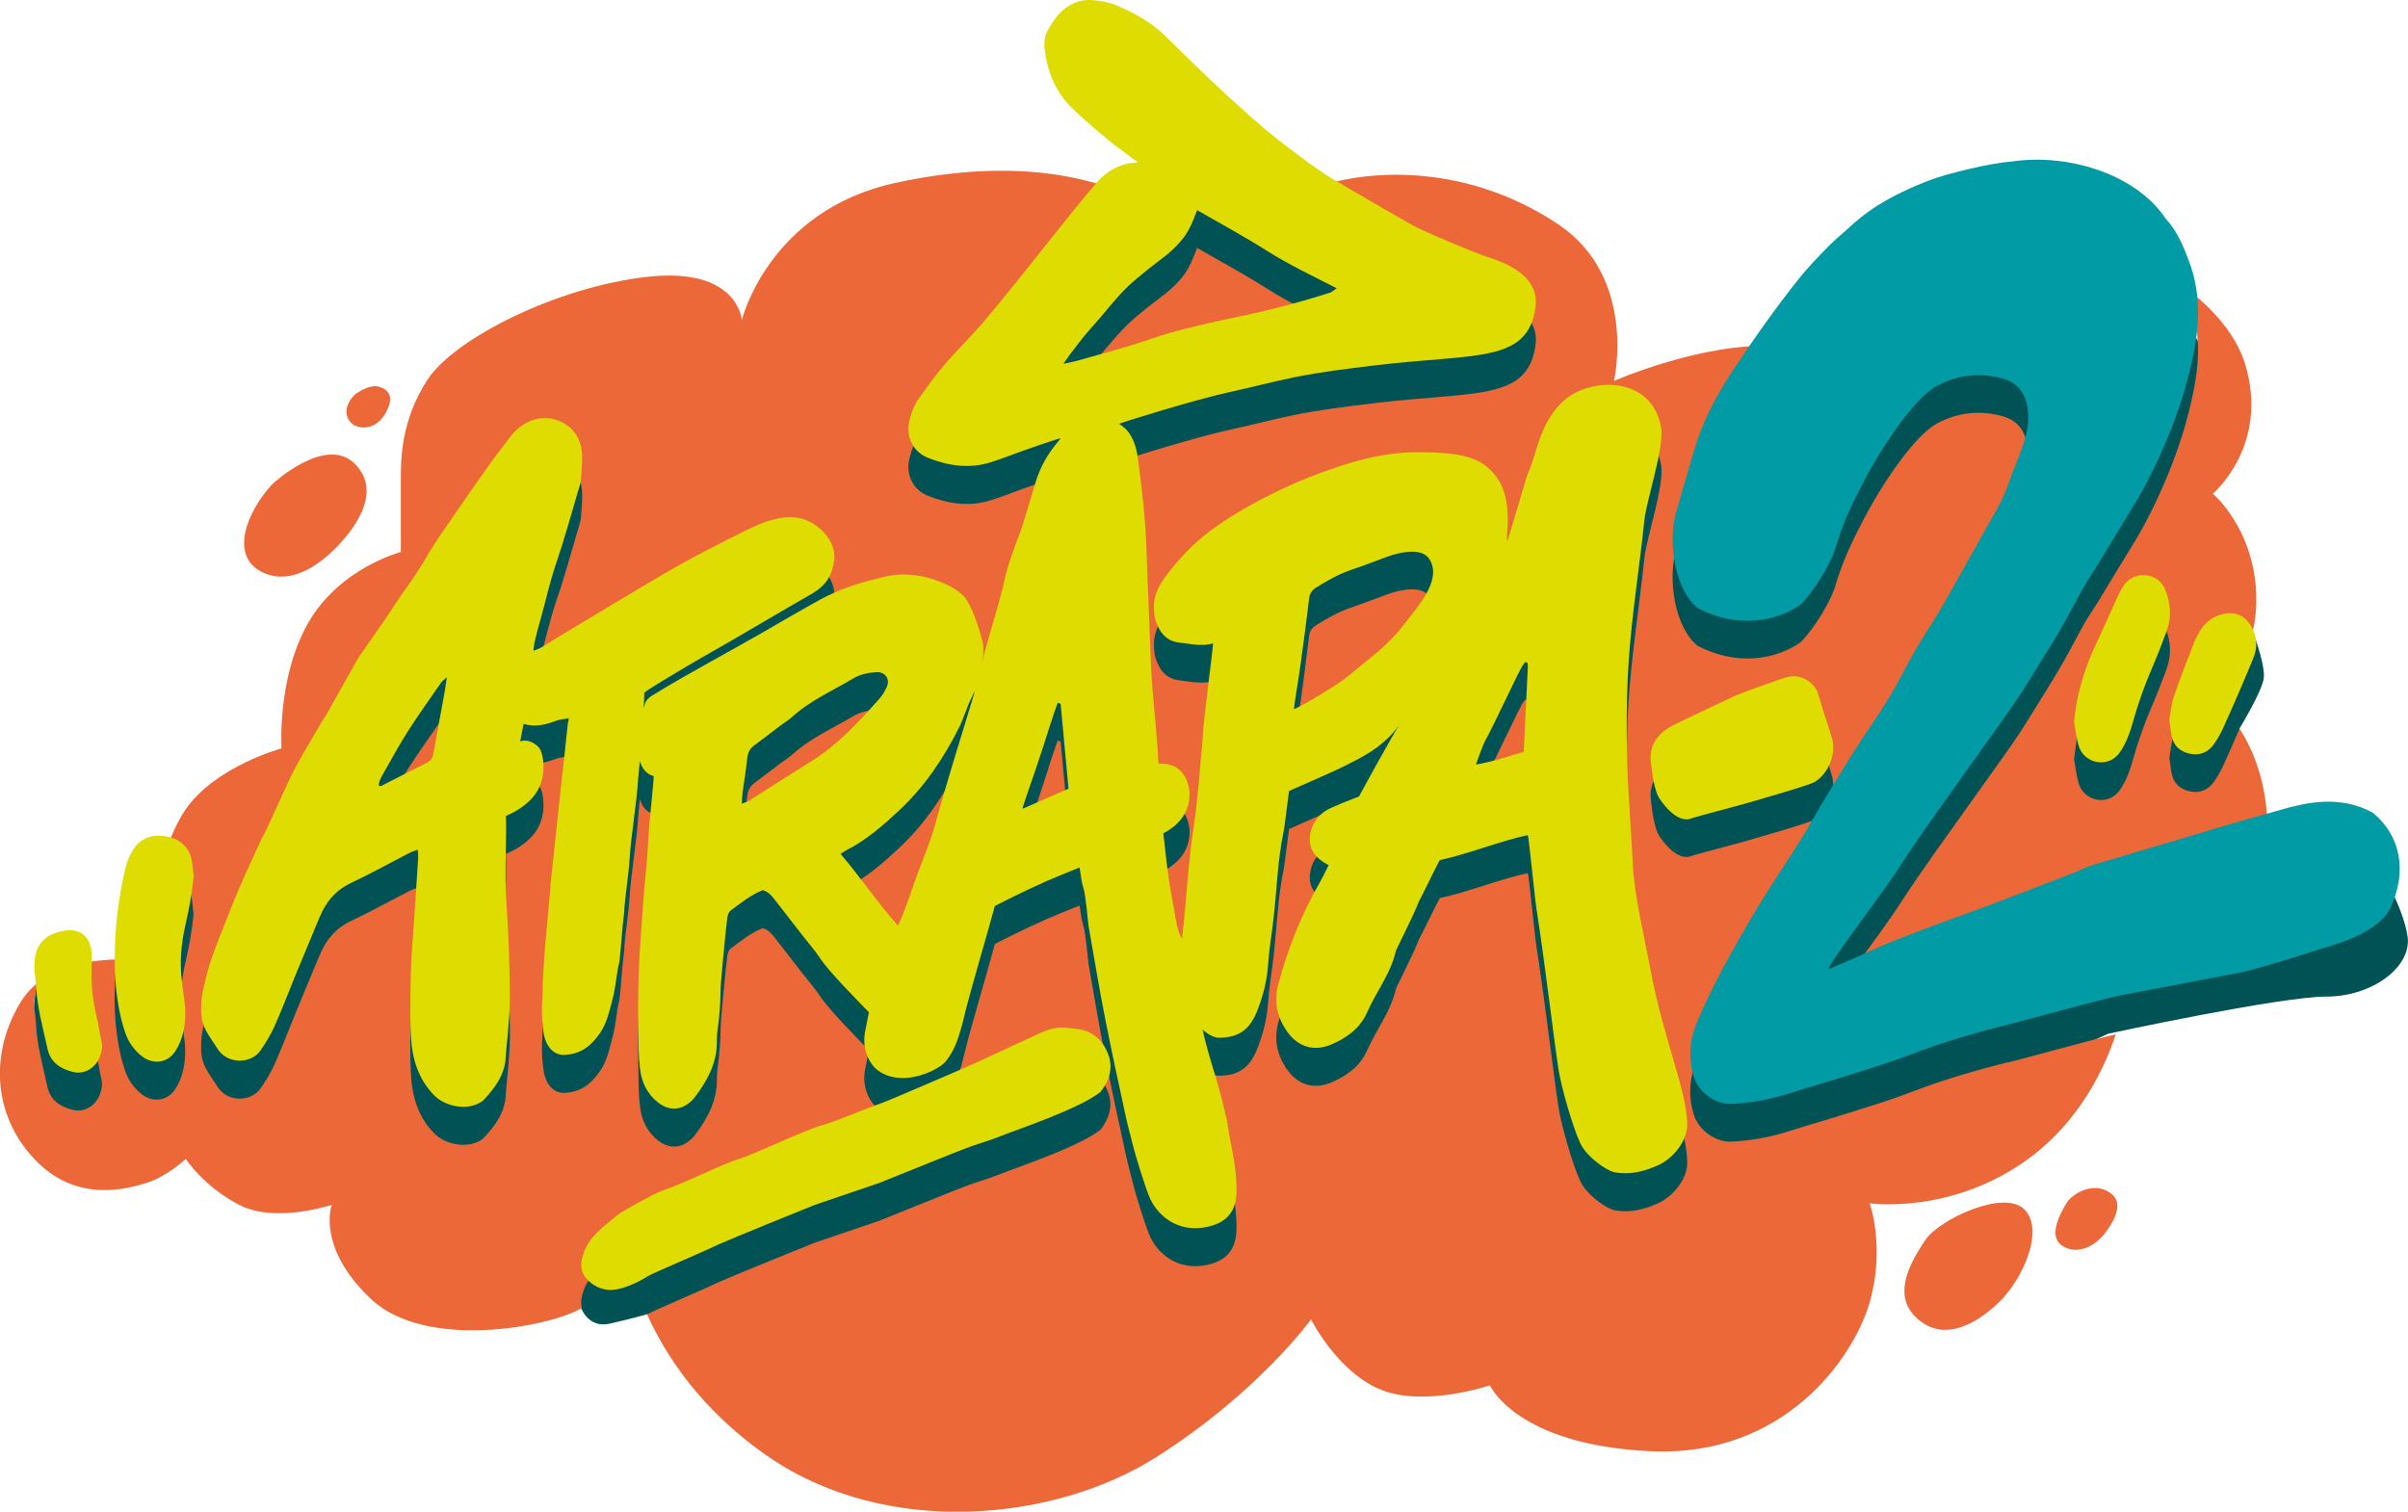 <svg xmlns="http://www.w3.org/2000/svg" id="Capa_2" data-name="Capa 2" viewBox="0 0 697.37 437.83"><defs><style>      .cls-1 {        fill: #005254;      }      .cls-2 {        fill: #dedc00;      }      .cls-3 {        fill: #ec6839;      }      .cls-4 {        fill: #009ba4;      }    </style></defs><g id="logo"><g><path class="cls-1" d="M7.17,316.89l14.78,16.8,38.97-8.74,86.68,37.63,20.72,16.35s2.12,5.83,8.17,4.48,10.93-2.75,10.93-2.75l107.33-1.96,85.34-18.14,117.59,11.42,32.25-35.61,80.63-36.96s49.72-10.75,63.16-10.75,24.86-8.74,23.52-17.47c-1.34-8.74-8.06-19.49-8.06-19.49l-39.64-16.8-.99-23.84s6.36-10.43,7.03-14.46c.67-4.03-3.73-15.35-3.73-15.35l-21.13-34.37,12.77-36.28-13.44-22.85-165.3,27.55-19.49-34.94-101.46-28.22-181.42,79.29-81.31,96.76-34.94,22.17-6.72,30.91-19.49,1.34-9.48,2.92-3.29,31.35Z"></path><g><path class="cls-3" d="M78.89,140.19c-7.81,8.49-12.23,20.89-3.06,25.48,9.17,4.59,18.34-3.74,21.91-7.47s13.59-15.12,5.1-23.78-23.95,5.78-23.95,5.78Z"></path><path class="cls-3" d="M102.84,114.21c-3.74,3.74-2.72,7.13-.68,8.66s6.79,1.7,9.51-3.23c2.72-4.93.79-6.79-1.98-7.64s-6.85,2.21-6.85,2.21Z"></path><path class="cls-3" d="M557.69,359.03c-6.14,8.93-9.23,17.34-1.88,23.37,7.35,6.03,16.4,1.32,23.18-5.28,6.78-6.6,13.19-20.73,7.35-26.76s-24.59,2.77-28.65,8.67Z"></path><path class="cls-3" d="M598.59,348.33c-2.36,3.73-5.28,9.75-1.51,12.39,3.77,2.64,9.23,1.13,13-4.15,3.77-5.28,4.52-9.42,0-11.68-4.52-2.26-9.89.9-11.5,3.44Z"></path><g><path class="cls-3" d="M306.36,214.46c-.7,1.45-3.6,10.74-4.09,12.26-2.62,8.23-6.13,17.63-6.13,18.45,4.54-1.99,8.73-3.82,13.31-5.83-.77-8.39-1.51-16.44-2.28-24.49-.01-.12-.4-.2-.81-.39Z"></path><path class="cls-3" d="M265.71,263.96c.63-1.64,3.8-9.68,4.49-12.16,1.74-6.26,3.57-12.49,5.42-18.71,1.54-5.18,3.19-10.34,4.74-15.52.23-.76.43-1.34.66-2.14.35-1.26.66-1.98.98-3.27.15-.59.44-1.44.44-1.44l-1.85,3.85c-.18.47-.53,1.48-.73,1.94-.69,1.61-1.22,3.31-2,4.87-4.51,9.02-10.03,17.29-17.47,24.24-4.67,4.36-9.43,8.53-15.15,11.46-.56.29-1.08.66-1.82,1.13,5.85,6.83,10.68,14.1,16.6,20.74,1.26-1.88,5.31-14,5.69-15.01Z"></path><path class="cls-3" d="M633.98,86.66c3.19,8.53,3.11,17.24,1.4,26-1.71,8.79-4.39,17.29-7.85,25.55-2.93,7.01-6.26,13.79-10.28,20.24-3.22,5.17-6.32,10.41-9.49,15.6-1.34,2.19-2.84,4.29-4.1,6.52-2.27,4-4.32,8.12-6.63,12.09-2.58,4.44-5.34,8.78-8.04,13.16-1.35,2.19-2.68,4.39-4.1,6.52-1.72,2.59-3.51,5.13-5.31,7.67-3.36,4.75-18.3,25.63-18.84,26.41-3.46,5.01-7.04,9.95-10.3,15.08-5.75,9.04-20.66,27.95-20.84,30.1,4.68-2.04,8.93-3.77,13.07-5.72,7.6-3.6,31.06-11.86,34.85-13.31,7.33-2.81,14.65-5.62,21.97-8.45,2.4-.93,4.71-2.11,7.16-2.85,8.15-2.47,30.2-8.93,33.03-9.85,1.59-.52,10.52-3.08,16.72-4.83,1.47-16.7-3.21-28.36-7.82-35.54-1.52,3.54-3.05,7.07-4.66,10.57-.79,1.71-1.72,3.4-2.82,4.91-1.64,2.24-3.92,3.27-6.75,2.71-2.96-.58-4.85-2.29-5.45-5.28-.26-1.32-.38-2.67-.64-4.51.36-1.94.52-4.42,1.29-6.7,1.83-5.38,3.92-10.67,5.97-15.96.49-1.25,1.19-2.43,1.91-3.58,1.43-2.28,3.52-3.71,6.1-4.42,2.41-.66,4.67-.24,6.42,1.12,2.1-4.54,3.69-10.32,3.49-17.36-.55-19.54-12.59-29.54-12.59-29.54,0,0,16.58-14,9.31-37.68-2.48-8.06-9.06-15.96-17.5-22.1.47,1.12.91,2.26,1.33,3.4ZM627.51,193.64c-1.34,3.68-2.77,7.33-4.32,10.92-2.2,5.1-4.04,10.31-5.52,15.66-.76,2.75-1.74,5.4-3.23,7.84-.86,1.42-1.96,2.58-3.54,3.2-3.5,1.38-7.69-.48-8.84-4.19-.75-2.42-.99-5.01-1.39-7.22.31-2.24.46-4.13.85-5.97,1.09-5.17,2.65-10.19,4.86-15,2.36-5.15,4.68-10.32,7.05-15.48.45-.98.98-1.93,1.56-2.83,2.75-4.31,9.91-4.31,12.11,1.2,1.56,3.92,1.85,7.89.4,11.87Z"></path><path class="cls-3" d="M327.7,110.92c4.27-1.28,8.44-2.9,12.74-4.04,6.01-1.58,12.07-2.97,18.16-4.22,9.01-1.85,17.88-4.2,26.63-6.98.53-.17.96-.64,1.85-1.26-7.15-3.68-13.97-6.89-20.36-10.95-6.48-4.12-13.26-7.75-20.02-11.66-.61,1.5-1.16,3.01-1.84,4.47-1.89,4.03-4.97,7-8.48,9.63-2.7,2.02-5.35,4.13-7.91,6.32-4.75,4.06-8.34,9.2-12.54,13.77-2,2.18-3.74,4.61-5.58,6.95-.65.82-1.22,1.71-2.39,3.34,2.07-.44,3.12-.61,4.14-.9,5.2-1.46,10.42-2.9,15.59-4.45Z"></path><path class="cls-3" d="M581.61,307.67c-9.58,2.37-19.04,5.15-28.28,8.71-5.67,2.18-11.51,3.95-17.31,5.79-6.06,1.92-12.18,3.65-18.23,5.57-5.32,1.69-10.75,2.64-16.32,2.93-4.37.22-9.51-3.05-11-8.03-1.58-5.29-1.21-10.39.91-15.45,2.93-7,6.36-13.73,10.05-20.36,3.56-6.39,7.22-12.7,11.15-18.86,3.06-4.79,6.24-9.5,9.22-14.33,2.56-4.14,4.83-8.45,7.39-12.6,4.33-7.02,8.59-14.1,13.26-20.9,3.23-4.71,6.18-9.54,8.76-14.6,2.53-4.95,5.43-9.66,8.41-14.35,2.54-3.99,4.83-8.15,7.16-12.27,3.73-6.6,7.37-13.24,11.11-19.84,1.47-2.6,2.79-5.24,3.75-8.08,1.26-3.71,2.87-7.3,4.16-11,1.25-3.6,1.98-7.27,1.32-11.16-.74-4.34-3.05-7.17-7.27-8.32-6.56-1.78-12.94-1.06-18.89,2.14-7.06,3.83-16.77,19.15-21.11,27.5-4.07,7.83-5.94,11.92-8.1,18.74-1.39,5.35-6.47,13.16-10.12,17-7.14,5.14-18.6,7.14-29.99,1.14-6.58-5.31-8.7-18.92-6.28-27.7.64-2.35,4.51-15.39,5.18-17.73,2.4-8.42,6.44-16.06,11.23-23.31,4.04-6.12,8.22-12.15,12.58-18.04-21.14-1.25-46.93,10.07-46.93,10.07,0,0,6.91-29.83-16.06-45.3-27.88-18.77-59.33-16.33-74.89-8.82,3.38,2.52,7.02,5.1,9.6,6.62,8.27,4.89,14.4,8.39,22.73,13.18,3.4,1.96,18.77,8.32,21.88,9.31,3.72,1.18,15.34,4.85,14.02,14.55-2.23,16.41-17.27,13.33-46.92,16.93-7.66.93-15.3,1.86-22.86,3.38-6.23,1.25-12.39,2.92-18.6,4.26-10.21,2.2-31.32,8.81-32.19,9.2.54.73,4.37,1.84,5.46,10.35.77,6.03,1.56,12.07,2.01,18.13.48,6.48.57,12.98.84,19.48.02.52.06,1.05.1,1.58.29,7.4.61,15.82.61,15.82h.01c.05,1.4.09,2.78.15,4.18.11,2.57.28,5.13.49,7.69.43,5.26.92,10.51,1.37,15.76.08.94.33,5.46.33,5.46,2.93-.2,5.13,1.07,5.45,1.31,3.18,2.41,4.09,6.57,3.23,10.4-1.31,5.86-7.27,8.48-7.27,8.48.46,3.76.93,8.68,1.47,12.43.52,3.61,1.2,7.2,1.85,10.79.45,2.48.69,5.02,2.09,7.33.08-.78.17-1.57.25-2.35,1.1-9.94,1.56-19.94,3.1-29.86,1.26-8.14,1.73-16.4,2.53-24.61.16-1.61.17-3.24.34-4.86.76-7.26,2.51-20.65,2.79-23.86-3.2.94-6.9.09-9.84-.25-2.4-.28-4.05-1.38-5.34-3.21-.69-.98-1.63-3.22-1.78-4.42-.56-4.39-.11-7.42,4.17-12.83,3.59-4.55,7.48-8.53,12.03-11.95,7.96-5.97,21.84-13.6,37.28-18.63,7.4-2.41,14.77-4.1,22.61-4.1,12.88,0,18.64,1.41,22.87,7.08,5.24,7.02,2.56,17.87,3.19,18.61.54-1.04,5.55-18.73,5.95-19.54,2.55-5.23,3.14-13.94,9.8-20.54,7.43-7.36,26.07-8.24,28.79,7.21,1.01,5.73-4.25,21.18-4.85,26.97-1.38,13.46-3.62,27.2-4.55,41.03-.91,13.62-.47,27.98-.3,32.7.11,3.1,1.33,21.64,1.51,25.96.37,8.7,3.57,22.09,5.15,30.6,3.64,19.7,10.62,35.15,10.61,44.84,0,4.75-4.14,9.74-8.35,11.66-3.96,1.8-8.13,2.9-12.62,2.09-2.38-.43-8.14-4.51-9.94-8.3-2.23-4.69-5.58-16.42-6.36-21.51-1.55-10.1-3.94-30.91-6.36-46.36-.57-3.6-2.25-20.89-2.53-21.51-7.91,1.68-17.42,5.53-25.5,7.24-.42.79-.86,1.61-1.27,2.44-1.21,2.42-2.4,4.85-3.6,7.27-.48.97-1.05,1.9-1.44,2.91-1.68,4.29-6.28,13.19-6.37,13.58-1.47,6.6-5.72,11.91-8.39,17.96-2.01,4.54-5.9,7.4-10.36,9.25-5.29,2.19-9.92.57-13.06-4.15-2.69-4.05-3.55-8.36-2.3-13.14,2.79-10.66,6.9-20.76,12.39-30.31.8-1.39,1.46-2.86,2.23-4.38,0,0-5.4-2.21-5.48-7.14-.06-4.2,2.27-7.35,5.08-8.86,2.13-1.15,6.91-2.99,9.16-3.83,0,0,8.45-15.6,11.88-21.11-4.65,7-12.38,10.33-15.06,11.76-2.75,1.46-8.28,3.86-17.04,7.73-.23,1.24-1.29,10.29-1.52,11.34-1.81,8.5-2.02,17.18-3.01,25.77-.51,4.43-1.27,8.84-1.57,13.28-.3,4.38-1.34,8.49-2.86,12.58-2.18,5.83-5.12,8.42-11.35,8.51-2.26.03-4.76-2.39-4.76-2.39.94,4.28,2.47,9.41,2.89,10.75.76,2.45,1.5,4.91,2.17,7.38.6,2.22,1.09,4.46,1.64,6.69.1.39.29.77.34,1.17.74,6.04,2.29,11.17,2.69,17.3.34,5.23.45,11.96-8.29,13.86-8.86,1.93-14.77-3.52-16.93-8.86-1.22-3.02-3.98-11.75-4.85-15.45-.55-2.35-1.26-4.7-1.77-7.07-2.08-9.65-4.21-19.29-6.11-28.97-1.74-8.89-3.22-17.83-4.79-26.75-.21-1.2-.74-8.72-1.54-11.2-.57-1.75-.69-3.65-1.06-5.75-1.03.33-8.99,3.65-9.82,4.02-7.06,3.13-14.72,7.09-14.72,7.09-1.7,6.4-7.24,25.23-8.43,30.2-1.95,8.14-3.09,11.31-5.62,14.6-1.66,2.16-6.52,4.52-11.15,4.97-4.16.41-8.2-.93-10.37-3.86-1.92-2.6-2.64-6.15-2.05-9.32.51-2.74,1.14-5.79,1.14-5.79-3.47-3.62-11.45-11.6-14.23-15.8-1.49-2.25-3.31-4.28-4.97-6.42-2.65-3.42-5.28-6.86-7.96-10.25-.91-1.16-1.8-2.39-3.57-2.91-3.42,1.31-6.36,3.72-9.37,5.96-.54.4-.81,1.39-.91,2.15-.36,2.68-.6,5.38-.86,8.07-.34,3.5-.69,7-.97,10.5-.14,1.74-.1,3.5-.19,5.24-.09,1.75-.23,3.5-.39,5.24-.19,2.15-.65,4.3-.61,6.44.13,6.34-2.7,11.47-6.33,16.32-.24.32-.53.62-.81.91-2.92,2.96-6.57,3.27-9.85.71-3.15-2.46-4.78-5.82-5.26-9.74-.23-1.88-.37-3.78-.41-5.67-.26-10.83-.25-21.65.61-32.46.49-6.21.79-12.43,1.46-18.62.51-4.7.64-9.25,1.04-14.12.22-2.76.55-5.38.77-8.08.11-1.33.48-4.57.48-5.92-1.87-.3-3.54-2.32-3.98-4.32-.1.69-.45,4.23-.5,4.9-.46,7.84-2.02,15.84-2.51,23.67-.32,5.13-1.27,9.95-1.59,15.57-.71,5.64-.72,8.56-1.33,13.94-.89,3.4-1.04,7.36-1.96,10.75-.93,3.44-1.64,7.04-3.65,9.93-2.31,3.32-5.27,6.29-10.76,6.36-3.79-.23-5.31-4.05-5.61-6.51-.48-4-.68-5.15-.22-12.43-.14-1.74.09-3.51.18-5.26.09-1.75.22-3.5.33-5.25.21-3.37,1.63-17.77,1.84-21.15l2.96-27.64c.68-5.91,1.31-11.83,1.93-17.75.04-.36.26-.78.26-1.5-.92.15-2.56.31-3.39.62-3.08,1.13-6.15,2.07-9.67.98-.4,2.05-.63,3.24-.99,5.06,2.36-.78,4.33.68,5.19,1.52,1.56,1.53,1.73,5.7,1.44,7.88-.53,3.98-2.36,6.71-5.38,9.09-2.55,2.01-5.38,3.11-5.38,3.11.17,4.86-.18,13.88-.1,18.75.06,3.92.37,7.84.57,11.76.14,2.7.32,5.4.39,8.11.14,5,.31,10.01.28,15.01-.02,3.1-.35,6.21-.58,9.31-.17,2.29-.5,4.58-.61,6.87-.25,5.09-3.04,8.86-6.31,12.38-.53.57-1.31.96-2.04,1.29-3.85,1.73-9.43.45-12.39-2.56-4.64-4.73-6.38-10.66-6.72-16.96-.34-6.48-.16-12.99,0-19.48.11-4.46.56-8.91.85-13.36.42-6.35.84-12.69,1.25-19.04.04-.65-.06-1.3-.12-2.3-.97.37-1.71.57-2.39.92-5.65,2.91-11.21,6.01-16.96,8.72-3.77,1.77-6.37,4.48-8.21,8.06-.68,1.32-1.22,2.71-1.8,4.08-1.31,3.12-2.6,6.24-3.89,9.36-.78,1.87-1.56,3.74-2.33,5.62-1.94,4.76-3.76,9.57-5.85,14.26-1.09,2.46-2.51,4.81-4.04,7.03-2.89,4.19-9.7,4.07-12.48-.33-2.56-4.06-4.96-6.5-4.77-11.5-.19-3.94,1.06-7.42,1.82-10.83.45-1.79,1.49-4.74,1.94-5.99,1.14-3.18,2.43-6.31,3.68-9.45,1.25-3.14,2.45-6.3,3.81-9.4,2.01-4.58,4.12-9.12,6.21-13.66.39-.86.93-1.65,1.33-2.51,2.1-4.54,4.18-9.09,6.26-13.64,2.81-6.17,6.47-11.87,9.83-17.74.4-.7.93-1.33,1.33-2.04,2.72-4.83,5.43-9.67,8.14-14.5.46-.83.9-1.67,1.44-2.45,3.29-4.79,6.73-9.49,9.88-14.37,3.29-5.11,7.13-9.85,10.03-15.24,2.29-3.77,4.43-6.79,6.73-10.13,3.61-5.24,7.22-10.47,10.91-15.65,2.12-2.97,4.37-5.85,6.59-8.75.41-.53.92-.99,1.41-1.46,4.06-3.91,9.89-4.57,14.51-1.42,2.7,1.84,4.14,4.72,4.41,7.9.22,2.67-.14,5.39-.3,8.08-.04.67-.27,1.33-.46,1.97-2.16,7.25-4.12,14.58-6.58,21.73-1.98,5.78-3.23,11.73-4.91,17.58-.52,1.82-.99,3.66-1.43,5.5-.18.76-.23,1.54-.38,2.6,2.18-.59,3.64-1.8,5.22-2.75,6.49-3.9,12.96-7.84,19.47-11.72,5.93-3.54,11.85-7.09,17.86-10.49,4.48-2.53,9.07-4.85,13.65-7.19,3.13-1.6,6.27-3.19,9.5-4.57,1.85-.79,3.85-1.32,5.83-1.7,4.57-.87,8.64.38,11.98,3.56,3.29,3.13,4.18,6.7,3.38,9.94-.68,3.48-2.05,5.85-5.97,8.29-10.69,6.11-21.09,12.41-31.82,18.46-3.42,1.93-5.87,3.44-9.24,5.45-1.74,1.04-2.63,1.53-4.47,2.73-1.28.73-2.25,1.37-3.27,2.21.05.97-.21,3.87-.2,4.52.43-2.05.98-2.72,2.41-3.7,10.71-6.58,22.39-12.71,32.7-18.67,5.27-3.05,10.51-6.15,15.85-9.06,2.72-1.48,5.58-2.79,8.5-3.81,3.44-1.2,6.99-2.14,10.55-2.95,5.59-1.26,11.03-.49,16.3,1.67,2.22.91,4.81,2.15,6.93,4.57,1.72,2.52,3.39,6.82,4.92,12.5.61,3.18-.11,5.8-.11,5.8.61-2.19,1.2-4.38,1.82-6.57.81-2.86,1.67-5.71,2.47-8.58.69-2.47,1.4-4.94,1.95-7.45,1.15-5.32,3.09-10.36,5.01-15.43.38-1.01,4-13.11,4.32-14.14,2.49-7.9,7.05-11.88,7.11-12.43-.94.13-10.75,3.51-14.8,5.06-1.77.67-3.55,1.31-5.36,1.88-6.25,1.97-12.33,1.05-18.26-1.3-4.14-1.64-6.31-5.87-5.44-10.21.51-2.55,1.4-4.96,2.92-7.08,1.97-2.75,3.94-5.51,6.07-8.13,4.01-4.94,8.63-9.28,12.77-14.15,10.53-12.39,26.44-33.24,32.86-40.43,5.68-6.36,12.05-5.25,11.59-5.61-.41-.31-.83-.61-1.25-.92-14.22-6.47-36.52-11.14-68.97-4.07-36.66,7.99-44.42,39.69-44.42,39.69,0,0-1.03-15.45-27.39-12.5-26.36,2.95-55.9,17.95-63.63,29.77-7.73,11.82-7.73,23.18-7.73,28.63v21.3s-17.73,4.61-26.82,20.52c-9.09,15.91-7.73,36.36-7.73,36.36,0,0-19.09,5.19-27.72,17.59-3.16,4.53-5.88,11.6-8.08,18.74.3,0,.6-.01.91,0,3.74.25,6.92,1.83,8.38,5.43.78,1.93.72,4.2,1.03,6.31-.46,4.66-1.26,9.19-2.3,13.67-1.29,5.59-1.84,11.2-1.08,16.9.25,1.88.46,3.76.72,5.63.41,2.98.29,5.98-.34,8.88-.42,1.94-1.24,3.9-2.32,5.56-2.2,3.4-6.33,3.99-9.57,1.54-2.32-1.75-3.94-4.06-4.9-6.82-1.53-4.37-2.28-8.92-2.74-13.49-.39-3.88-.38-7.83-.26-11.74.07-2.36.24-4.71.47-7.06-4.18.09-9.98.67-15.42,2.72.24-.05.47-.09.72-.13,4.09-.64,7.12,1.94,7.42,6.11.14,2.02.02,4.05.02,6.99-.02,3.43.47,7.71,1.49,11.94.57,2.36.86,4.79,1.43,7.16.37,1.56.01,2.96-.5,4.35-1.18,3.2-4.43,5.22-7.72,4.44-3.58-.85-6.59-2.75-7.43-6.65-1.31-6.06-3.04-12.06-3.32-18.32-.08-1.75-.47-3.5-.5-5.25-.06-3.31.67-5.65,2-7.31-2.26,1.61-4.28,3.61-5.84,6.15-9.09,14.8-8.23,32.73,3.84,45.58,12.07,12.85,26.61,8.76,32.52,6.94s11.36-6.94,11.36-6.94c0,0,5,7.85,15.45,13.3,10.45,5.45,26.82,0,26.82,0,0,0-4.55,12.27,11.36,27.27,15.91,15,51.75,8.05,60.86,2.73.07-.04.14-.09.21-.13-.3-1.14-.27-2.4.13-3.78,1.36-5.94,7.22-9.61,9.94-12.02,1.38-1.22,11.47-6.7,13.24-7.25,5.72-1.8,17.29-7.72,22.26-9.19,3.99-1.18,19.64-8.64,24-9.74,2.86-.72,12.86-4.84,15.16-5.65,3.69-1.3,7.26-2.93,10.88-4.44,4.87-2.03,18.25-7.86,20.09-8.72,5.76-2.68,11.51-5.37,17.29-8.01,2.11-.97,4.34-1.53,6.7-1.46,1.34.15,2.69.25,4.03.45,4.29.65,7.11,3.25,8.63,7.14,1.57,4.03.42,7.74-2.13,11.02-6.16,4.96-24.62,11.08-28.24,12.55-2.88,1.16-5.84,2.13-8.81,3.08-2.98.95-25.92,10.37-27.06,10.77-6.26,2.15-12.53,4.26-18.8,6.4-.77.26-25.31,10.27-27.39,11.25-5.62,2.67-19.56,8.55-20.69,9.27-.11.07-.22.13-.33.2,5.07,11.25,15.37,27.77,35.47,41.44,34.09,23.18,82.26,18.63,111.81,0,29.54-18.63,45-40,45-40,0,0,7.73,15.45,20.45,20.45,12.73,5,31.36-1.36,31.36-1.36,0,0,7.57,17.27,46.51,19.09,38.94,1.82,58.94-27.27,63.48-43.18,4.55-15.91,0-28.63,0-28.63,0,0,23.63,3.39,45.9-12.85,15.38-11.21,22.46-27.25,25.36-36.1-7.61,1.73-25.63,6.78-31.17,8.15ZM480.27,241.68c-1.61-3.05-2.2-10.33-2.22-10.6-.29-4.83,2.33-7.86,6.28-10.01,1.42-.77,13.65-6.5,18.28-8.7,1.1-.52,13.14-4.93,15.24-5.42,3.64-.86,7.79,1.51,8.82,5.33,1.12,4.16,2.64,8.21,3.85,12.35,1.32,4.52-.87,10.22-4.93,12.74-1.59.99-16.11,5.09-18.47,5.81-2.71.82-16.59,4.45-17.2,4.72-4.35,1.95-9.16-5.29-9.65-6.22Z"></path><path class="cls-3" d="M442.41,203.23c-.02-.13-.04-.29-.13-.37-.09-.08-.25-.08-.57-.16-.26.33-.61.7-.86,1.13-1.49,2.57-8.75,18.23-10.8,21.76-.43.75-2.2,5.48-2.61,6.76,4.6-.7,9.78-2.56,13.86-3.67.33-7.11.86-17.76,1.18-24.64.01-.27-.03-.54-.06-.8Z"></path><path class="cls-3" d="M407.1,191.14c3.23-4.28,10.77-12.33,6.81-18.36-2.17-3.31-8.37-2.01-12.12-.64-3.42,1.25-6.81,2.58-10.26,3.74-3.75,1.26-7.15,3.17-10.47,5.28-1.15.73-1.75,1.66-1.91,2.92-.17,1.34-2.19,17.95-3.44,25.42-.1.57-.97,6.11-.97,6.82,3.13-1.33,13.16-7.45,15.65-9.55,6.63-5.6,11.45-8.66,16.7-15.63Z"></path><path class="cls-3" d="M118.2,222.63c-2.47,3.86-4.64,7.9-6.92,11.88-.71,1.24-1.52,2.46-1.59,3.94.36.11.51.22.6.17,4.44-2.25,8.87-4.55,13.33-6.77,1.24-.62,1.7-1.57,1.93-2.85,1.08-6.11,2.23-12.21,3.34-18.32.18-.98.29-1.97.53-3.58-.88.79-1.35,1.07-1.63,1.49-3.22,4.66-6.53,9.27-9.58,14.04Z"></path><path class="cls-3" d="M254.69,213.29c.88-.99,1.59-2.2,2.14-3.42,1.03-2.28-.55-4.44-3.02-4.27-2.32.16-4.63.61-6.6,1.78-6.02,3.58-12.53,6.4-17.79,11.2-.99.9-2.19,1.58-3.26,2.4-2.59,1.95-5.14,3.94-7.75,5.86-1.3.96-1.83,2.16-2,3.77-.34,3.35-.92,6.68-1.37,10.02-.12.9-.11,1.82-.18,3.07.9-.37,1.54-.53,2.07-.87,6.06-3.82,12.08-7.69,18.15-11.49,7.67-4.79,13.68-11.39,19.61-18.05Z"></path></g></g><g><path class="cls-4" d="M529.59,280.71c4.68-2.04,8.93-3.77,13.07-5.72,7.6-3.6,31.06-11.86,34.85-13.31,7.33-2.81,14.65-5.62,21.97-8.45,2.4-.93,4.71-2.11,7.16-2.85,8.15-2.47,30.2-8.93,33.03-9.85,2.31-.75,20.16-5.83,22.51-6.44,5.37-1.38,15.35-4.04,25.05,1.35,7.81,6.46,10.23,16.7,4.85,28.01-4.31,7.54-17.54,10.58-21.19,11.79-2.82.94-16.45,5.31-22.44,6.52-3.58.72-27.25,5.17-33.88,6.46-6.1,1.19-26.91,7.04-32.95,8.53-9.58,2.37-19.04,5.15-28.28,8.71-5.67,2.18-11.51,3.95-17.31,5.79-6.06,1.92-12.18,3.65-18.23,5.57-5.32,1.69-10.75,2.64-16.32,2.93-4.37.22-9.51-3.05-11-8.03-1.58-5.29-1.21-10.39.91-15.45,2.93-7,6.36-13.73,10.05-20.36,3.56-6.39,7.22-12.7,11.15-18.86,3.06-4.79,6.24-9.5,9.22-14.33,2.56-4.14,4.83-8.45,7.39-12.59,4.33-7.02,8.59-14.1,13.26-20.9,3.23-4.71,6.18-9.54,8.77-14.6,2.52-4.95,5.43-9.66,8.41-14.35,2.54-3.99,4.83-8.15,7.16-12.27,3.73-6.6,7.37-13.24,11.11-19.84,1.47-2.6,2.79-5.24,3.75-8.08,1.26-3.71,2.87-7.3,4.16-11,1.25-3.6,1.98-7.27,1.32-11.16-.74-4.34-3.05-7.17-7.27-8.32-6.56-1.78-12.94-1.06-18.89,2.14-7.06,3.83-16.77,19.15-21.11,27.5-4.07,7.83-5.94,11.92-8.1,18.74-1.39,5.35-6.47,13.16-10.12,17-7.14,5.14-18.6,7.14-29.99,1.14-6.58-5.31-8.7-18.92-6.28-27.7.64-2.35,4.51-15.39,5.18-17.73,2.39-8.42,6.44-16.06,11.23-23.31,6.04-9.15,12.36-18.11,19.19-26.69,2.6-3.27,5.54-6.28,8.47-9.28,2.08-2.12,4.42-3.99,6.61-6.01,6.48-5.97,14.15-9.86,22.29-13.03,5.72-2.22,18.31-5.19,24.43-5.62,15.42-2.28,35.42,3.14,44.45,16.61,3.26,3.49,5.09,7.94,6.76,12.4,3.19,8.53,3.11,17.24,1.4,26-1.71,8.79-4.39,17.29-7.85,25.55-2.93,7.01-6.26,13.79-10.28,20.24-3.22,5.17-6.32,10.41-9.49,15.6-1.34,2.19-2.84,4.29-4.1,6.52-2.27,4-4.32,8.12-6.63,12.09-2.58,4.44-5.34,8.78-8.04,13.15-1.35,2.19-2.68,4.39-4.1,6.52-1.72,2.59-3.51,5.13-5.31,7.67-3.36,4.75-18.3,25.63-18.84,26.41-3.46,5.01-7.04,9.95-10.3,15.08-5.75,9.04-20.66,27.95-20.84,30.1Z"></path><path class="cls-2" d="M308.23,297.63c1.34.15,2.69.25,4.03.45,4.29.65,7.11,3.25,8.63,7.14,1.57,4.03.42,7.74-2.13,11.02-6.16,4.96-24.62,11.08-28.24,12.55-2.88,1.16-5.84,2.13-8.81,3.08-2.98.95-25.92,10.37-27.06,10.77-6.26,2.15-12.53,4.26-18.8,6.4-.77.26-25.31,10.27-27.39,11.25-5.62,2.67-19.56,8.55-20.69,9.27-2.53,1.61-5.21,2.88-8.1,3.67-2.9.79-5.65.42-8.13-1.33-2.77-1.96-3.81-4.54-2.86-7.79,1.36-5.94,7.22-9.61,9.94-12.02,1.38-1.22,11.47-6.7,13.24-7.25,5.72-1.8,17.29-7.72,22.26-9.19,3.99-1.18,19.64-8.64,24-9.74,2.86-.72,12.86-4.84,15.16-5.65,3.69-1.3,7.26-2.93,10.88-4.44,4.87-2.03,18.25-7.86,20.09-8.72,5.76-2.68,11.51-5.37,17.29-8.01,2.11-.97,4.34-1.53,6.7-1.46Z"></path><path class="cls-2" d="M478.06,220.18c-.29-4.83,2.33-7.86,6.28-10.01,1.42-.77,13.65-6.5,18.28-8.7,1.1-.52,13.14-4.93,15.24-5.42,3.64-.86,7.79,1.51,8.82,5.33,1.12,4.16,2.64,8.21,3.85,12.35,1.32,4.52-.87,10.22-4.93,12.74-1.59.99-16.11,5.09-18.47,5.81-2.71.82-16.59,4.45-17.2,4.72-4.35,1.95-9.16-5.29-9.65-6.22-1.61-3.05-2.2-10.33-2.22-10.6Z"></path><path class="cls-2" d="M56.09,253.84c-.46,4.66-1.26,9.19-2.3,13.67-1.29,5.59-1.84,11.2-1.08,16.9.25,1.88.46,3.76.72,5.63.41,2.98.29,5.98-.34,8.88-.42,1.94-1.24,3.9-2.32,5.56-2.2,3.4-6.33,3.99-9.57,1.54-2.32-1.75-3.94-4.06-4.9-6.82-1.53-4.37-2.28-8.92-2.74-13.49-.39-3.88-.38-7.83-.26-11.74.21-7.59,1.3-15.09,3.01-22.48.42-1.81,1.17-3.62,2.13-5.21,1.83-3.03,4.74-4.43,8.24-4.19,3.74.25,6.92,1.83,8.38,5.43.78,1.93.72,4.2,1.03,6.31Z"></path><path class="cls-2" d="M600.67,208.95c.31-2.24.46-4.13.85-5.97,1.09-5.17,2.65-10.19,4.86-15,2.37-5.15,4.68-10.32,7.05-15.48.45-.98.98-1.93,1.56-2.83,2.75-4.31,9.91-4.31,12.11,1.2,1.56,3.92,1.85,7.89.4,11.87-1.34,3.68-2.77,7.33-4.32,10.92-2.2,5.1-4.04,10.31-5.52,15.66-.76,2.75-1.74,5.4-3.23,7.84-.86,1.42-1.96,2.58-3.54,3.2-3.5,1.38-7.69-.48-8.84-4.19-.75-2.42-.99-5.01-1.39-7.22Z"></path><path class="cls-2" d="M628.24,208.57c.36-1.94.52-4.42,1.29-6.7,1.83-5.38,3.92-10.67,5.97-15.96.49-1.25,1.19-2.43,1.91-3.58,1.43-2.28,3.52-3.71,6.1-4.42,3.43-.94,6.58.27,8.36,3.34,1.72,2.98,2.08,6.11.72,9.35-1.05,2.5-2.06,5.01-3.13,7.49-1.82,4.22-3.63,8.46-5.55,12.64-.79,1.71-1.72,3.4-2.82,4.91-1.64,2.24-3.92,3.27-6.75,2.71-2.96-.58-4.85-2.29-5.45-5.28-.26-1.32-.38-2.67-.64-4.51Z"></path><path class="cls-2" d="M26.51,282.62c-.02,3.43.47,7.71,1.49,11.94.57,2.36.86,4.79,1.43,7.16.37,1.56.01,2.96-.5,4.35-1.18,3.2-4.43,5.22-7.72,4.44-3.58-.85-6.59-2.75-7.43-6.65-1.31-6.06-3.04-12.06-3.32-18.32-.08-1.75-.47-3.5-.5-5.25-.13-7.31,3.54-9.91,9.11-10.78,4.09-.64,7.12,1.94,7.42,6.11.14,2.02.02,4.05.02,6.99Z"></path></g><path class="cls-2" d="M478.03,281.06c-1.57-8.52-4.78-21.9-5.15-30.6-.18-4.32-1.4-22.86-1.52-25.96-.17-4.73-.61-19.08.3-32.7.92-13.83,3.17-27.56,4.55-41.03.59-5.79,5.86-21.24,4.85-26.97-2.72-15.45-21.36-14.57-28.79-7.21-6.66,6.6-7.25,15.32-9.8,20.54-.4.82-5.42,18.51-5.95,19.54-.64-.73,2.05-11.59-3.19-18.61-4.23-5.67-9.99-7.07-22.87-7.08-7.85,0-15.21,1.68-22.61,4.1-15.44,5.03-29.32,12.66-37.28,18.63-4.56,3.42-8.44,7.4-12.03,11.95-4.27,5.41-4.73,8.44-4.17,12.83.15,1.2,1.09,3.43,1.78,4.42,1.29,1.83,2.94,2.94,5.34,3.21,2.94.34,6.64,1.19,9.84.25-.29,3.2-2.04,16.59-2.79,23.86-.17,1.61-.18,3.24-.34,4.86-.8,8.21-1.27,16.47-2.53,24.61-1.54,9.92-1.99,19.92-3.1,29.86-.09.78-.17,1.57-.25,2.35-1.4-2.31-1.64-4.85-2.09-7.33-.65-3.59-1.33-7.18-1.85-10.79-.54-3.74-1.01-8.67-1.47-12.43,0,0,5.96-2.63,7.27-8.48.86-3.83-.05-7.99-3.23-10.4-.32-.25-2.52-1.51-5.45-1.31,0,0-.24-4.51-.33-5.46-.45-5.25-.94-10.51-1.37-15.76-.21-2.56-.38-5.13-.49-7.69-.06-1.4-.1-2.78-.15-4.18h-.01s-.33-8.42-.61-15.82c-.03-.52-.07-1.05-.1-1.58-.27-6.49-.36-13-.84-19.48-.45-6.06-1.24-12.1-2.01-18.13-1.08-8.51-4.92-9.62-5.46-10.35.88-.39,21.99-7,32.19-9.2,6.22-1.34,12.37-3,18.6-4.26,7.55-1.52,15.2-2.45,22.86-3.38,29.65-3.6,44.69-.52,46.92-16.93,1.32-9.7-10.3-13.37-14.02-14.55-3.12-.99-18.48-7.35-21.88-9.31-8.33-4.79-14.46-8.29-22.73-13.18-4.42-2.61-11.95-8.33-15.98-11.5-5.42-4.26-10.54-8.91-15.61-13.6-5.76-5.33-11.34-10.84-16.95-16.33-4.24-4.15-9.32-6.95-14.74-9.14-1.84-.75-3.92-1.03-5.92-1.26-4.4-.5-7.93,1.31-10.72,4.6-.96,1.13-1.7,2.44-2.48,3.71-1.12,1.8-1.39,3.8-1.14,5.87.78,6.51,3.15,12.35,7.87,16.97,3.38,3.31,7.01,6.37,10.65,9.39,2.71,2.24,5.63,4.22,8.42,6.36.46.35-5.9-.75-11.59,5.61-6.42,7.19-22.33,28.04-32.86,40.43-4.14,4.87-8.76,9.22-12.77,14.15-2.13,2.62-4.1,5.38-6.07,8.13-1.52,2.12-2.41,4.53-2.92,7.08-.86,4.34,1.31,8.57,5.44,10.21,5.93,2.35,12.01,3.27,18.26,1.3,1.8-.57,3.59-1.21,5.36-1.88,4.05-1.54,13.86-4.93,14.8-5.06-.06.56-4.63,4.54-7.11,12.43-.32,1.03-3.94,13.13-4.32,14.14-1.92,5.06-3.86,10.11-5.01,15.43-.54,2.51-1.26,4.98-1.95,7.45-.8,2.87-1.65,5.72-2.47,8.58-.62,2.19-1.21,4.38-1.82,6.57,0,0,.72-2.62.11-5.8-1.53-5.68-3.2-9.97-4.92-12.5-2.12-2.42-4.71-3.66-6.93-4.57-5.28-2.16-10.72-2.93-16.3-1.67-3.56.8-7.11,1.75-10.55,2.95-2.92,1.02-5.78,2.33-8.5,3.81-5.34,2.91-10.58,6.02-15.85,9.06-10.3,5.96-21.99,12.08-32.7,18.67-1.44.98-1.99,1.66-2.41,3.7,0-.65.26-3.55.2-4.52,1.02-.84,1.99-1.48,3.27-2.21,1.84-1.19,2.73-1.69,4.47-2.73,3.37-2.01,5.82-3.53,9.24-5.45,10.72-6.05,21.13-12.36,31.82-18.46,3.92-2.44,5.28-4.82,5.97-8.29.8-3.24-.1-6.82-3.38-9.94-3.34-3.18-7.41-4.43-11.98-3.56-1.98.38-3.98.91-5.83,1.7-3.23,1.38-6.37,2.97-9.5,4.57-4.58,2.34-9.17,4.66-13.65,7.19-6.01,3.39-11.93,6.95-17.86,10.49-6.51,3.88-12.97,7.82-19.47,11.72-1.58.95-3.04,2.15-5.22,2.75.15-1.05.19-1.84.38-2.6.44-1.84.91-3.68,1.43-5.5,1.68-5.85,2.93-11.8,4.91-17.58,2.45-7.16,4.41-14.48,6.58-21.73.19-.65.43-1.31.46-1.97.16-2.69.53-5.41.3-8.08-.27-3.18-1.7-6.06-4.41-7.9-4.62-3.15-10.45-2.49-14.51,1.42-.49.47-1,.93-1.41,1.46-2.22,2.9-4.48,5.78-6.59,8.75-3.69,5.18-7.31,10.41-10.91,15.65-2.3,3.34-4.44,6.36-6.73,10.13-2.91,5.39-6.74,10.13-10.03,15.24-3.15,4.89-6.59,9.58-9.88,14.37-.53.78-.97,1.62-1.44,2.45-2.71,4.83-5.42,9.67-8.14,14.5-.4.71-.93,1.34-1.33,2.04-3.35,5.87-7.01,11.57-9.83,17.74-2.08,4.55-4.16,9.1-6.26,13.64-.4.86-.93,1.65-1.33,2.51-2.09,4.55-4.2,9.08-6.21,13.66-1.35,3.09-2.56,6.26-3.81,9.4-1.25,3.14-2.53,6.27-3.68,9.45-.45,1.26-1.49,4.2-1.94,5.99-.76,3.41-2.01,6.89-1.82,10.83-.19,5,2.2,7.43,4.77,11.5,2.78,4.41,9.59,4.52,12.48.33,1.53-2.22,2.95-4.57,4.04-7.03,2.09-4.69,3.91-9.5,5.85-14.26.77-1.88,1.55-3.75,2.33-5.62,1.3-3.12,2.58-6.24,3.89-9.36.58-1.37,1.12-2.76,1.8-4.08,1.84-3.58,4.44-6.29,8.21-8.06,5.75-2.7,11.31-5.81,16.96-8.72.67-.35,1.42-.55,2.39-.92.06,1,.16,1.65.12,2.3-.4,6.35-.83,12.7-1.25,19.04-.3,4.45-.75,8.9-.85,13.36-.15,6.49-.34,13.01,0,19.48.34,6.3,2.08,12.23,6.72,16.96,2.96,3.02,8.54,4.29,12.39,2.56.73-.33,1.51-.71,2.04-1.29,3.27-3.52,6.06-7.29,6.31-12.38.11-2.3.44-4.58.61-6.87.23-3.1.56-6.21.58-9.31.03-5-.14-10.01-.28-15.01-.08-2.7-.25-5.41-.39-8.11-.2-3.92-.51-7.84-.57-11.76-.08-4.87.27-13.89.1-18.75,0,0,2.83-1.1,5.38-3.11,3.02-2.38,4.85-5.11,5.38-9.09.29-2.18.13-6.35-1.44-7.88-.86-.84-2.83-2.3-5.19-1.52.35-1.82.59-3.01.99-5.06,3.52,1.09,6.6.14,9.67-.98.83-.31,2.47-.47,3.39-.62,0,.73-.23,1.15-.26,1.5-.62,5.92-1.24,11.84-1.93,17.75l-2.96,27.64c-.21,3.37-1.63,17.77-1.84,21.15-.11,1.75-.24,3.5-.33,5.25-.09,1.75-.31,3.52-.18,5.26-.46,7.28-.26,8.43.22,12.43.3,2.46,1.82,6.29,5.61,6.51,5.49-.08,8.45-3.04,10.76-6.36,2.01-2.89,2.72-6.48,3.65-9.93.91-3.39,1.07-7.36,1.96-10.75.61-5.38.62-8.3,1.33-13.94.32-5.61,1.27-10.43,1.59-15.57.49-7.83,2.05-15.84,2.51-23.67.05-.68.4-4.21.5-4.9.44,2,2.1,4.02,3.98,4.32,0,1.35-.37,4.59-.48,5.92-.22,2.7-.55,5.31-.77,8.08-.4,4.87-.53,9.42-1.04,14.12-.67,6.19-.97,12.41-1.46,18.62-.85,10.81-.86,21.63-.61,32.46.04,1.89.19,3.79.41,5.67.47,3.92,2.1,7.28,5.26,9.74,3.28,2.56,6.93,2.25,9.85-.71.28-.29.57-.58.81-.91,3.63-4.85,6.46-9.97,6.33-16.32-.04-2.14.41-4.29.61-6.44.16-1.74.29-3.49.39-5.24.09-1.75.05-3.5.19-5.24.28-3.5.63-7,.97-10.5.26-2.69.5-5.39.86-8.07.1-.76.37-1.74.91-2.15,3.02-2.24,5.95-4.64,9.37-5.96,1.76.52,2.66,1.75,3.57,2.91,2.68,3.4,5.31,6.84,7.96,10.25,1.66,2.14,3.48,4.17,4.97,6.42,2.78,4.2,10.76,12.18,14.23,15.8,0,0-.62,3.06-1.14,5.79-.59,3.17.12,6.71,2.05,9.32,2.17,2.93,6.21,4.27,10.37,3.86,4.63-.45,9.49-2.81,11.15-4.97,2.53-3.28,3.67-6.46,5.62-14.6,1.19-4.97,6.72-23.8,8.43-30.2,0,0,7.66-3.96,14.72-7.09.82-.36,8.78-3.69,9.82-4.02.37,2.1.49,4,1.06,5.75.8,2.48,1.33,10,1.54,11.2,1.57,8.92,3.05,17.86,4.79,26.75,1.9,9.68,4.03,19.32,6.11,28.97.51,2.37,1.21,4.72,1.77,7.07.87,3.7,3.63,12.43,4.85,15.45,2.16,5.34,8.07,10.79,16.93,8.86s8.64-8.64,8.29-13.86c-.4-6.13-1.95-11.26-2.69-17.3-.05-.4-.24-.77-.34-1.17-.55-2.23-1.04-4.48-1.64-6.69-.67-2.47-1.41-4.93-2.17-7.38-.42-1.34-1.95-6.47-2.89-10.75,0,0,2.5,2.42,4.76,2.39,6.23-.08,9.17-2.68,11.35-8.51,1.53-4.08,2.57-8.2,2.86-12.58.3-4.44,1.06-8.85,1.57-13.28.99-8.59,1.2-17.28,3.01-25.77.22-1.05,1.29-10.1,1.52-11.34,8.76-3.87,14.3-6.27,17.04-7.73,2.8-1.49,11.14-5.05,15.68-12.73-2.88,4.3-12.5,22.08-12.5,22.08-2.25.84-7.03,2.68-9.16,3.83-2.8,1.52-5.14,4.66-5.08,8.86.08,4.92,5.48,7.14,5.48,7.14-.77,1.51-1.43,2.98-2.23,4.38-5.49,9.55-9.6,19.65-12.39,30.31-1.25,4.78-.39,9.09,2.3,13.14,3.14,4.72,7.77,6.35,13.06,4.15,4.47-1.85,8.35-4.71,10.36-9.25,2.68-6.05,6.92-11.35,8.39-17.96.09-.39,4.68-9.29,6.37-13.58.39-1,.96-1.94,1.44-2.91,1.2-2.42,2.39-4.85,3.6-7.27.41-.83.86-1.64,1.27-2.44,8.07-1.71,17.59-5.57,25.5-7.24.29.62,1.97,17.91,2.53,21.51,2.42,15.45,4.81,36.26,6.36,46.36.78,5.09,4.13,16.83,6.36,21.51,1.8,3.79,7.55,7.87,9.94,8.3,4.49.8,8.65-.29,12.62-2.09,4.21-1.91,8.35-6.91,8.35-11.66.01-9.7-6.97-25.15-10.61-44.84ZM128.88,199.77c-1.11,6.11-2.25,12.21-3.34,18.32-.23,1.28-.69,2.24-1.93,2.85-4.46,2.22-8.88,4.51-13.33,6.77-.08.04-.24-.06-.6-.17.06-1.47.88-2.7,1.59-3.94,2.28-3.98,4.45-8.03,6.92-11.88,3.05-4.77,6.36-9.38,9.58-14.04.28-.41.75-.7,1.63-1.49-.24,1.61-.35,2.6-.53,3.58ZM235.07,220.43c-6.07,3.79-12.09,7.67-18.15,11.49-.53.34-1.18.5-2.07.87.07-1.25.06-2.17.18-3.07.45-3.34,1.03-6.67,1.37-10.02.16-1.61.7-2.81,2-3.77,2.61-1.92,5.16-3.91,7.75-5.86,1.08-.81,2.27-1.49,3.26-2.4,5.26-4.8,11.77-7.62,17.79-11.2,1.98-1.18,4.29-1.62,6.6-1.78,2.48-.17,4.06,1.99,3.02,4.27-.55,1.22-1.26,2.43-2.14,3.42-5.94,6.66-11.94,13.26-19.61,18.05ZM282.01,201.26c-.33,1.28-.63,2-.98,3.27-.23.79-.43,1.38-.66,2.14-1.55,5.18-3.2,10.33-4.74,15.52-1.85,6.22-3.68,12.46-5.42,18.71-.69,2.48-3.86,10.52-4.49,12.16-.39,1.01-4.44,13.13-5.69,15.01-5.92-6.64-10.75-13.91-16.6-20.74.75-.47,1.26-.84,1.82-1.13,5.72-2.93,10.49-7.1,15.15-11.46,7.44-6.95,12.96-15.22,17.47-24.24.78-1.57,1.31-3.26,2-4.87.2-.46.54-1.48.73-1.94l1.85-3.85s-.3.85-.44,1.44ZM296.14,234.26c0-.82,3.51-10.21,6.13-18.45.49-1.52,3.38-10.81,4.09-12.26.41.19.8.27.81.39.77,8.05,1.51,16.1,2.28,24.49-4.59,2.01-8.77,3.84-13.31,5.83ZM312.11,104.46c-1.02.29-2.07.45-4.14.9,1.17-1.64,1.74-2.52,2.39-3.34,1.83-2.34,3.57-4.76,5.58-6.95,4.2-4.58,7.79-9.71,12.54-13.77,2.57-2.19,5.21-4.3,7.91-6.32,3.51-2.63,6.59-5.6,8.48-9.63.68-1.45,1.22-2.97,1.84-4.47,6.76,3.91,13.54,7.55,20.02,11.66,6.39,4.06,13.22,7.28,20.36,10.95-.89.62-1.32,1.09-1.85,1.26-8.76,2.79-17.62,5.14-26.63,6.98-6.09,1.25-12.15,2.64-18.16,4.22-4.3,1.13-8.48,2.76-12.74,4.04-5.18,1.55-10.39,2.99-15.59,4.45ZM407.1,180.24c-5.26,6.97-10.08,10.04-16.7,15.63-2.49,2.1-12.52,8.22-15.65,9.55,0-.71.87-6.25.97-6.82,1.25-7.47,3.28-24.08,3.44-25.42.16-1.26.76-2.19,1.91-2.92,3.32-2.11,6.71-4.02,10.47-5.28,3.45-1.16,6.84-2.49,10.26-3.74,3.75-1.37,9.94-2.67,12.12.64,3.95,6.03-3.58,14.08-6.81,18.36ZM441.3,217.77c-4.08,1.11-9.27,2.98-13.86,3.67.41-1.28,2.17-6.02,2.61-6.76,2.05-3.52,9.3-19.19,10.8-21.76.25-.43.6-.8.86-1.13.32.08.49.08.57.16.09.08.11.24.13.37.04.27.08.54.06.8-.32,6.88-.85,17.53-1.18,24.64Z"></path></g></g></svg>